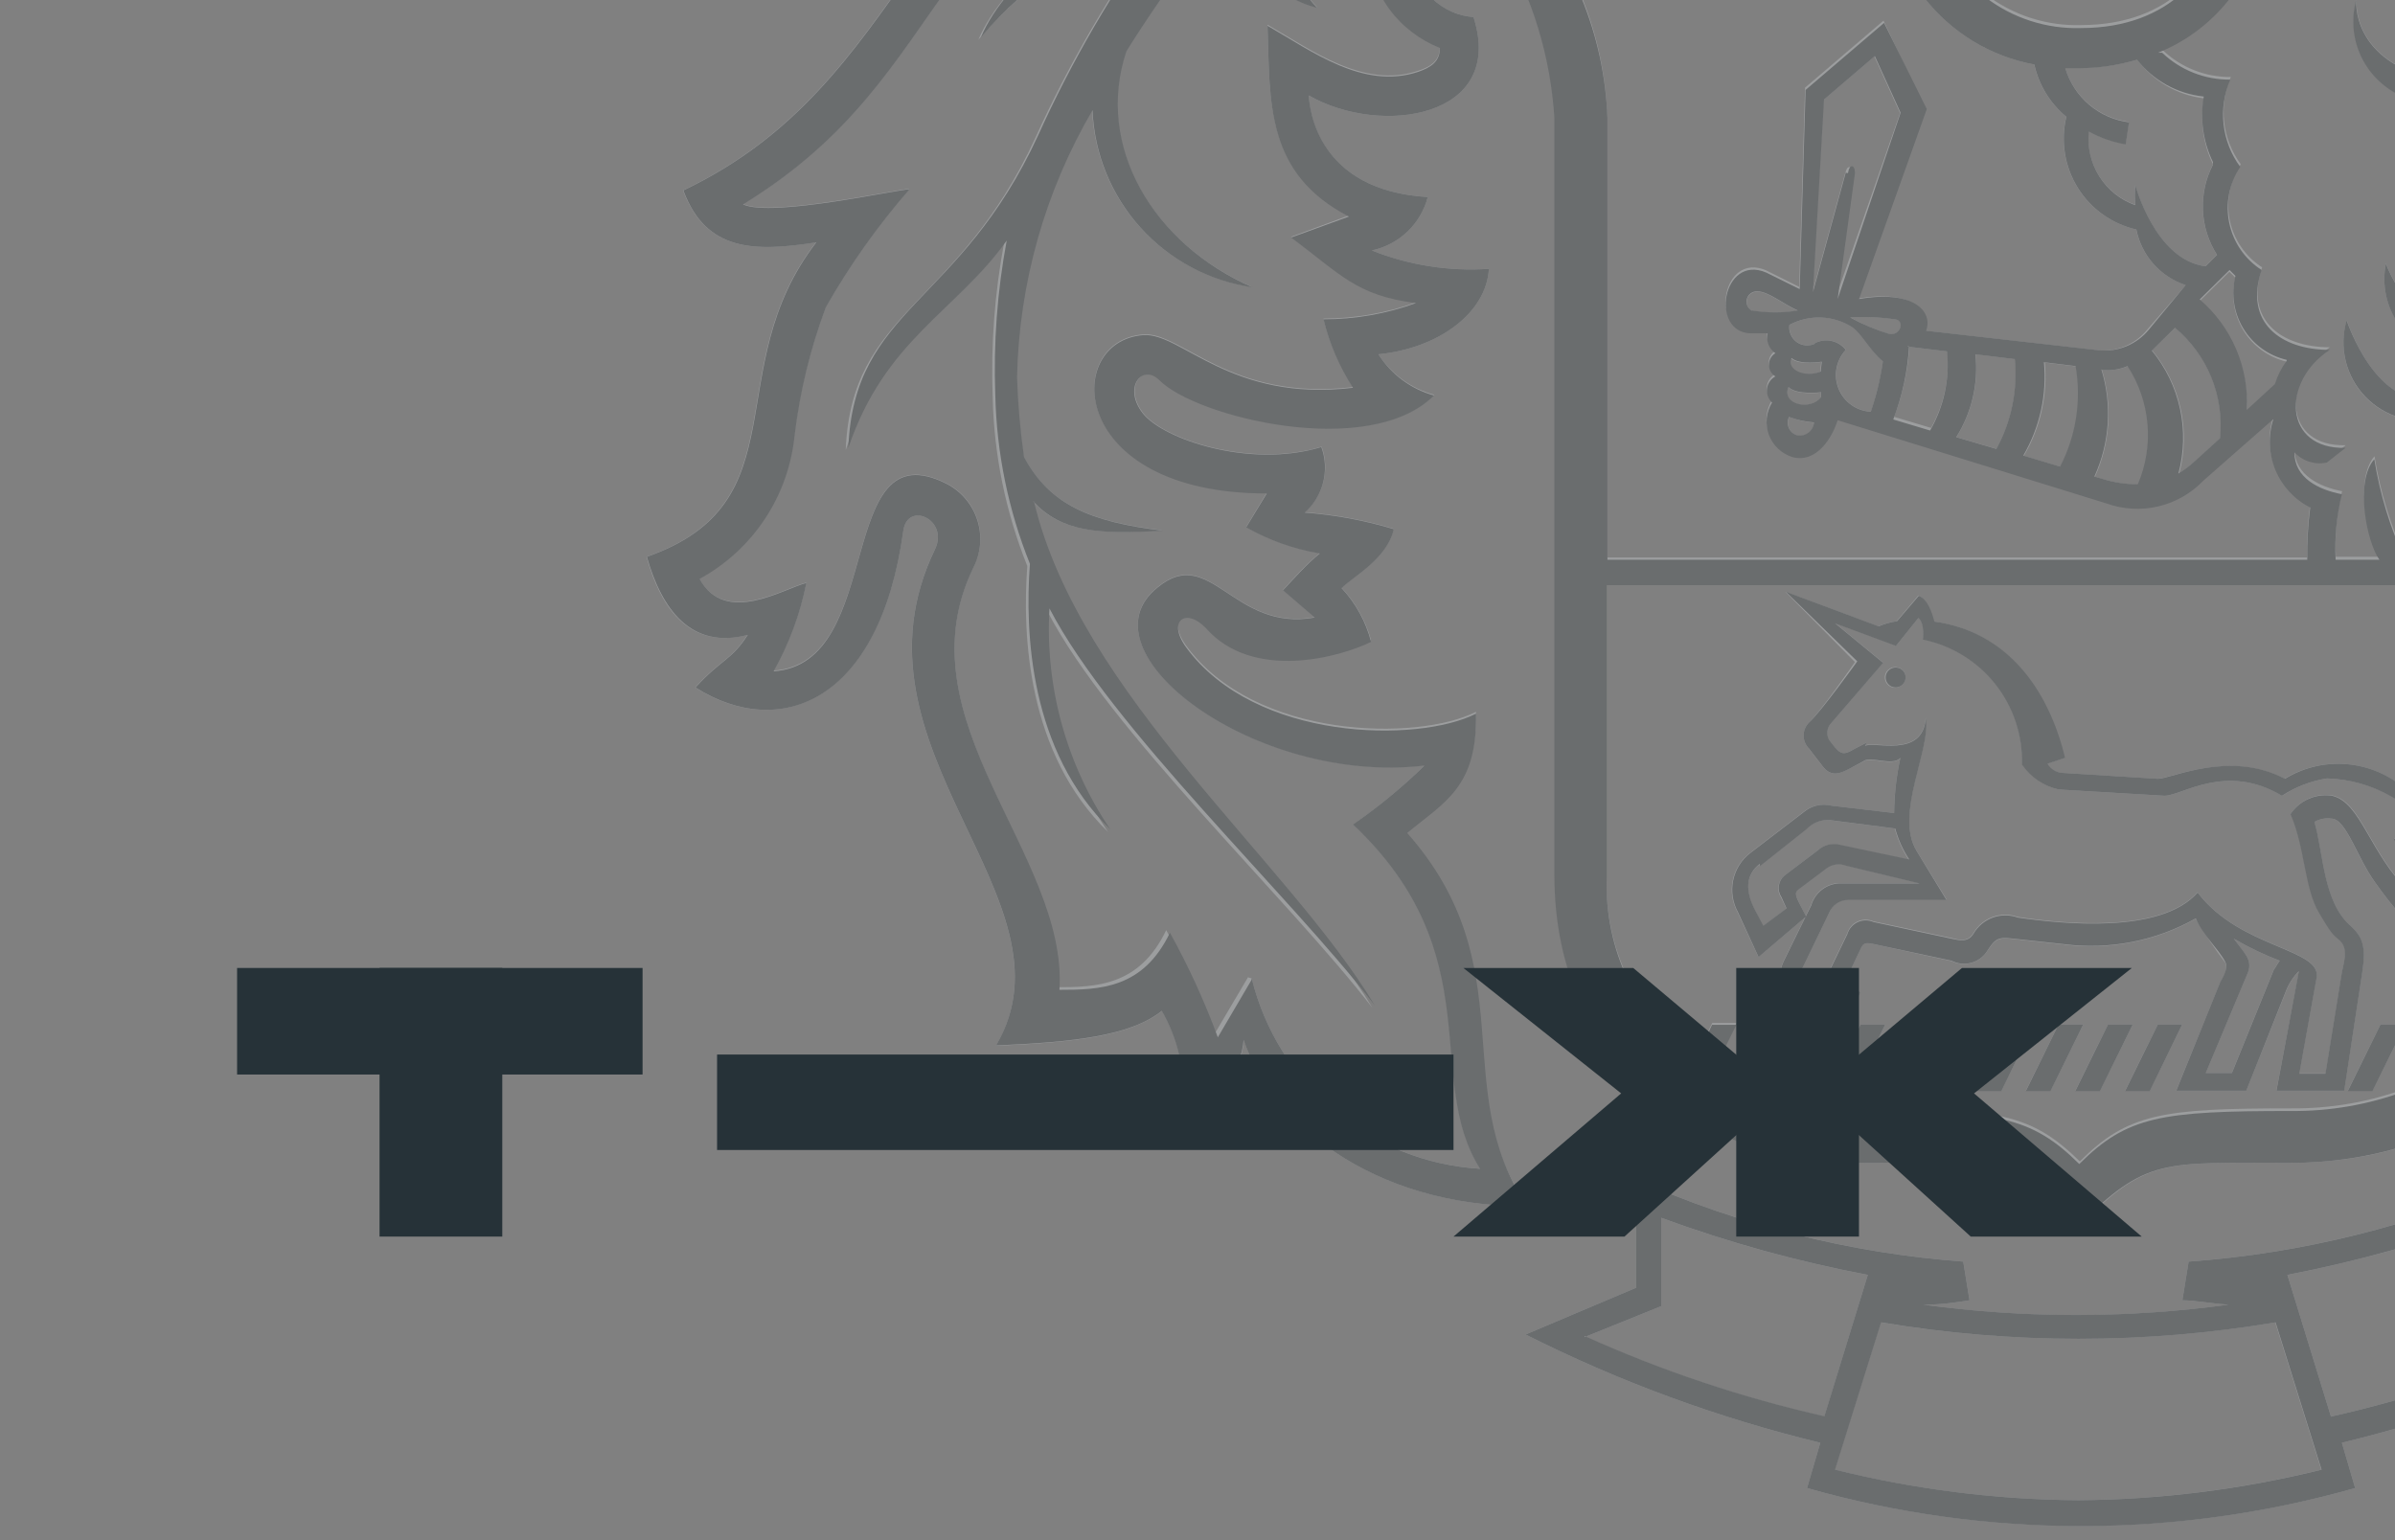 <?xml version="1.0" encoding="UTF-8"?> <svg xmlns="http://www.w3.org/2000/svg" width="342" height="220" viewBox="0 0 342 220" fill="none"><rect x="0" y="0" width="342" height="220" fill="#808080" stroke="none"/> <g clip-path="url(#clip0_677_8692)"> <g opacity="0.25"> <path fill-rule="evenodd" clip-rule="evenodd" d="M200.93 118.715C206.19 114.35 210.976 112.193 210.765 101.674C202.508 105.881 179.207 105.671 169.372 92.206C166.584 88.367 169.372 86.473 172.212 89.471C178.892 97.045 191.252 93.626 195.775 91.417C195.001 88.623 193.557 86.059 191.568 83.948C193.251 82.265 198.037 79.793 199.036 75.533C194.892 74.285 190.624 73.491 186.308 73.166C187.606 72.03 188.532 70.529 188.964 68.859C189.395 67.188 189.313 65.427 188.727 63.804C178.576 66.907 166.058 62.699 163.218 58.965C160.378 55.231 163.218 51.812 165.637 54.231C170.897 59.491 195.565 65.645 204.822 56.388C201.534 55.512 198.687 53.452 196.827 50.602C205.401 49.761 212.238 44.711 212.606 38.4C206.904 38.788 201.188 37.889 195.881 35.77C197.789 35.365 199.548 34.438 200.96 33.091C202.372 31.744 203.381 30.031 203.875 28.143C188.096 27.197 186.939 15.573 186.886 13.627C197.09 19.517 215.078 16.888 210.397 2.423C201.929 1.95 193.356 -11.778 216.709 -24.401C237.748 -35.867 262.047 -48.28 259.943 -68.635C258.523 -81.679 237.064 -90.568 234.329 -97.195C225.387 -92.935 223.809 -87.99 227.596 -79.68C227.596 -79.68 207.61 -77.681 206.032 -90.2C206.029 -93 206.651 -95.765 207.852 -98.295C209.053 -100.824 210.803 -103.054 212.975 -104.821C210.713 -104.821 195.67 -108.871 191.147 -96.564C182.679 -102.297 175.368 -102.139 169.793 -96.038C178.839 -90.778 184.467 -72.211 199.457 -66.741C188.938 -60.956 171.528 -63.375 161.482 -81.153C151.962 -66.794 146.492 -52.593 166.742 -37.445C129.556 -20.509 129.924 11.786 97.525 27.197C100.838 35.98 107.728 35.98 116.512 34.613C102.521 52.759 114.461 71.799 92.317 79.53C94.369 86.947 98.524 92.837 106.729 90.681C104.415 94.31 102.889 94.205 99.26 98.202C111.357 105.829 125.559 100.306 128.977 75.849C129.556 71.483 135.552 74.218 133.501 78.478C119.72 106.986 154.539 128.445 142.232 149.379C153.119 148.906 161.377 148.064 165.953 144.382C168.213 148.342 169.273 152.874 169.004 157.426C171.257 157.219 173.363 156.216 174.943 154.596C176.524 152.977 177.476 150.848 177.629 148.59C181.574 160.056 195.618 172.311 218.182 172.311C206.242 155.322 217.34 138.018 200.456 118.557L200.93 118.715ZM178.208 139.596L173.369 147.801C171.483 142.651 169.197 137.657 166.532 132.864C162.692 140.858 156.538 141.016 150.752 141.016C152.436 122.029 128.451 102.831 138.971 81.056C139.517 80.021 139.853 78.889 139.958 77.723C140.063 76.558 139.936 75.384 139.583 74.268C139.231 73.153 138.661 72.118 137.906 71.225C137.15 70.331 136.225 69.597 135.184 69.064C119.089 60.911 126.558 94.784 110.463 95.783C112.674 91.864 114.253 87.622 115.144 83.212C111.726 84.106 103.521 89.313 99.839 82.634C103.601 80.579 106.804 77.636 109.169 74.061C111.535 70.486 112.99 66.387 113.409 62.121C114.179 55.861 115.698 49.716 117.932 43.817C121.336 37.82 125.336 32.181 129.872 26.986C128.241 26.986 110.148 31.036 106.098 29.143C137.393 9.945 130.345 -14.513 177.998 -36.235C165.48 -45.545 152.699 -52.908 161.85 -70.686C174.894 -54.907 199.773 -60.167 213.132 -67.741C199.878 -70.371 182.784 -82.047 178.734 -95.038C183.994 -95.827 190.2 -90.41 193.934 -87.885C195.723 -92.672 196.459 -98.405 202.245 -99.457C194.513 -82.836 209.819 -74.21 224.441 -74.157C226.702 -74.157 236.17 -75.104 236.17 -75.104C234.644 -78.207 228.543 -86.676 233.014 -90.147C236.59 -86.781 240.851 -84.098 244.743 -81.153C273.145 -59.167 231.226 -38.812 214.079 -29.555C187.149 -15.039 194.355 2.266 205.611 6.684C205.611 8.63 204.349 9.524 202.508 10.103C194.671 12.732 187.255 7.105 180.996 3.528C181.364 14.363 180.627 24.567 192.62 30.773L184.362 33.824C191.462 39.084 193.619 42.081 202.192 43.186C197.959 44.718 193.492 45.501 188.99 45.5C189.829 48.976 191.251 52.284 193.198 55.283C175.683 57.387 168.688 47.341 163.271 47.762C151.699 48.603 152.436 70.379 180.89 70.379L177.945 75.27C181.209 77.114 184.768 78.378 188.464 79.004C186.571 80.53 184.73 82.581 183.205 84.264L187.728 88.156C176.104 90.26 172.843 77.637 165.322 83.843C153.856 92.943 179.155 112.14 203.454 109.3C200.297 112.404 196.884 115.237 193.251 117.768C213.027 136.44 203.297 154.06 211.397 166.946C203.763 166.494 196.474 163.611 190.596 158.718C184.719 153.825 180.562 147.179 178.734 139.754" fill="#F1F6FB"></path> <path fill-rule="evenodd" clip-rule="evenodd" d="M147.485 71.647C151.587 75.908 156.584 76.381 165.999 75.75C155.48 74.488 149.799 71.963 146.17 65.231C145.603 61.449 145.251 57.638 145.118 53.817C145.437 40.393 149.165 27.27 155.953 15.684C156.208 21.902 158.63 27.835 162.798 32.455C166.967 37.076 172.621 40.093 178.78 40.983C164.579 34.777 156.216 20.786 160.792 7.269C163.737 2.535 167.103 -2.356 170.838 -7.3C172.731 -9.72 174.52 -11.982 176.097 -14.138C174.204 -7.248 182.514 -0.095 188.142 1.062C185.092 -1.883 178.622 -11.508 193.402 -27.55C189.046 -25.484 184.92 -22.963 181.094 -20.029C208.339 -49.483 230.746 -50.325 241.055 -65.157C226.117 -54.953 186.669 -49.378 168.944 -54.269C178.727 -47.747 202.343 -48.326 208.076 -49.536C188.826 -30.811 146.854 -11.508 139.7 5.691C146.341 -2.298 155.347 -7.971 165.42 -10.509C158.548 -1.072 152.662 9.044 147.853 19.682C136.702 43.929 121.555 44.244 120.766 64.284C126.025 48.505 136.229 44.823 143.382 34.672C142.026 41.935 141.479 49.326 141.752 56.71C141.931 64.989 143.606 73.168 146.696 80.852C145.96 90.74 146.696 107.624 158.215 118.827C151.945 109.541 148.896 98.454 149.536 87.269C158.425 104.415 183.724 128.084 195.979 143.968C183.724 123.508 153.902 99.629 147.274 72.016" fill="#F1F6FB"></path> <path fill-rule="evenodd" clip-rule="evenodd" d="M476.369 34.831C485.152 36.199 492.148 36.199 495.356 27.415C463.009 12.004 463.272 -20.29 426.139 -37.226C446.546 -52.374 441.076 -66.628 431.399 -80.934C421.353 -63.157 404.048 -60.737 393.424 -66.523C408.414 -71.782 414.042 -90.454 423.088 -95.819C417.723 -101.92 410.36 -102.289 401.944 -96.661C397.368 -108.916 382.378 -104.918 380.117 -104.918C382.288 -103.151 384.038 -100.921 385.239 -98.392C386.44 -95.862 387.062 -93.097 387.059 -90.296C385.481 -77.989 365.547 -79.777 365.547 -79.777C369.545 -88.088 367.809 -93.031 358.815 -97.292C356.08 -90.665 334.62 -81.776 333.253 -68.732C331.096 -48.324 355.238 -35.964 376.435 -24.498C399.788 -11.875 391.215 1.801 382.746 2.326C378.065 16.843 396.053 19.421 406.257 13.53C406.257 15.476 404.942 27.1 389.268 28.046C389.763 29.934 390.772 31.647 392.184 32.994C393.596 34.341 395.354 35.268 397.263 35.673C391.953 37.783 386.239 38.682 380.537 38.303C381.116 44.614 387.954 49.664 396.316 50.505C394.502 53.407 391.67 55.527 388.374 56.449C397.631 65.653 422.51 59.604 427.559 54.292C429.873 51.873 432.819 55.344 429.978 58.973C427.138 62.602 414.62 66.968 404.469 63.865C403.885 65.483 403.798 67.24 404.219 68.908C404.641 70.576 405.552 72.081 406.836 73.227C402.608 73.57 398.43 74.364 394.37 75.594C395.317 79.854 400.156 82.326 401.839 84.009C399.776 86.098 398.258 88.663 397.421 91.478C401.944 93.687 414.357 97.106 420.984 89.532C423.667 86.534 426.612 88.427 423.877 92.267C414.094 105.732 390.741 105.942 382.484 101.734C382.484 112.254 386.796 114.41 392.319 118.828C375.436 138.289 386.586 155.646 374.647 172.582C397.158 172.582 411.464 160.327 415.199 148.861C415.352 151.119 416.304 153.248 417.885 154.868C419.465 156.487 421.571 157.49 423.825 157.698C423.576 153.147 424.635 148.621 426.875 144.653C431.451 148.335 439.761 149.177 450.596 149.65C438.289 128.611 473.16 107.31 459.327 78.75C457.276 74.489 463.272 71.754 463.851 76.12C467.059 100.525 481.471 106.1 493.568 98.474C489.939 94.476 488.308 94.581 486.099 90.952C494.252 93.109 498.407 87.218 500.511 79.802C478.368 72.017 490.307 53.03 476.316 34.884L476.369 34.831ZM478.157 83.431C479.001 87.863 480.564 92.127 482.786 96.054C466.691 95.002 474.16 61.13 458.065 69.282C457.024 69.815 456.099 70.55 455.343 71.443C454.588 72.337 454.018 73.371 453.666 74.487C453.313 75.603 453.186 76.777 453.291 77.942C453.396 79.107 453.732 80.24 454.278 81.274C464.798 103.049 440.813 122.247 442.181 141.34C436.237 141.34 430.084 141.34 426.402 133.187C423.739 137.982 421.453 142.976 419.564 148.125L414.725 139.92C412.89 147.341 408.73 153.982 402.855 158.874C396.979 163.766 389.694 166.652 382.063 167.112C390.163 154.226 380.432 136.659 400.209 117.934C396.573 115.407 393.159 112.574 390.005 109.466C414.305 112.359 439.604 93.109 428.085 84.009C420.564 78.066 417.25 90.426 405.679 88.322L410.202 84.43C408.624 82.852 406.783 80.801 404.942 79.17C408.64 78.548 412.199 77.284 415.462 75.436L412.516 70.545C440.971 70.545 441.655 48.77 430.136 47.928C424.877 47.507 417.671 57.501 400.209 55.449C402.134 52.439 403.555 49.134 404.416 45.666C399.915 45.666 395.448 44.883 391.215 43.352C399.788 42.248 401.734 39.355 409.045 33.99L400.787 30.939C412.779 24.943 412.043 14.529 412.358 3.694C406.099 7.323 398.683 12.899 390.899 10.269C389.058 9.637 387.796 8.796 387.796 6.85C399.051 2.432 406.205 -14.873 379.328 -29.389C361.971 -38.804 319.998 -59.107 348.453 -80.882C352.346 -83.827 356.553 -86.51 360.13 -89.876C364.601 -86.457 358.499 -77.989 356.974 -74.833C356.974 -74.833 366.441 -73.886 368.651 -73.886C383.272 -73.886 398.631 -82.617 390.899 -99.185C396.737 -97.976 397.421 -92.4 399.157 -87.614C402.891 -90.139 409.36 -95.556 414.357 -94.767C410.307 -81.776 393.318 -70.099 379.959 -67.469C393.371 -60.158 418.197 -54.741 431.241 -70.415C440.393 -52.69 427.664 -45.274 415.094 -35.964C462.799 -14.189 455.751 10.216 487.046 29.414C482.996 31.307 464.85 27.52 463.272 27.257C467.834 32.444 471.852 38.083 475.264 44.088C477.529 49.984 479.083 56.129 479.893 62.392C480.334 66.652 481.798 70.742 484.16 74.314C486.523 77.885 489.715 80.833 493.463 82.905C489.781 89.585 481.628 84.377 478.21 83.483" fill="#F1F6FB"></path> <path fill-rule="evenodd" clip-rule="evenodd" d="M251.104 136.701L257.889 130.915L256.837 128.811C256.1 127.339 256.468 127.234 257.257 126.655L260.834 123.973C261.221 123.684 261.675 123.498 262.154 123.434C262.632 123.369 263.119 123.428 263.569 123.604L274.088 126.129H262.99C262.021 126.088 261.066 126.37 260.276 126.932C259.485 127.494 258.904 128.304 258.625 129.232L257.836 130.863L254.891 136.859C254.207 138.128 253.945 139.582 254.144 141.01C254.343 142.438 254.991 143.766 255.995 144.801L258.046 147.22L253.944 155.794H257.468L260.361 149.903C262.785 147.682 264.596 144.874 265.62 141.75C264.411 140.751 263.516 140.067 264.2 138.647L265.515 135.859C265.936 134.913 266.094 134.544 267.356 134.807L278.664 137.28C279.51 137.703 280.48 137.809 281.397 137.577C282.314 137.345 283.118 136.792 283.661 136.017C285.239 133.65 285.449 133.913 288.921 134.281L294.706 134.913C301.216 135.75 307.821 134.458 313.536 131.231C314.831 133.387 316.236 135.476 317.744 137.49C318.112 138.174 317.744 139.173 317.007 140.435L310.748 155.794H320.742L326.422 141.645C326.831 140.537 327.477 139.532 328.316 138.7L325.055 155.794H334.732L337.31 138.857C337.888 135.123 337.31 133.913 335.732 132.335C331.682 128.917 331.787 121.816 330.472 117.398C331.206 116.982 332.055 116.816 332.892 116.925C334.995 116.925 336.573 122.552 339.098 125.971C344.042 132.967 350.827 140.646 358.611 129.811C357.868 128.602 357.023 127.458 356.087 126.392L353.93 123.867C352.668 122.447 346.672 115.61 344.147 113.348C341.825 111.04 338.795 109.578 335.543 109.196C332.291 108.815 329.005 109.536 326.212 111.244C318.322 107.142 310.012 111.244 308.013 111.244L294.443 110.403C293.994 110.386 293.557 110.257 293.171 110.027C292.785 109.797 292.463 109.474 292.234 109.088L294.759 108.246C292.392 98.41 286.449 90.153 276.087 88.785C276.087 88.785 275.456 85.682 273.931 85.051L270.827 88.733C269.922 88.863 269.038 89.11 268.198 89.469L254.943 84.525L264.884 94.571C264.884 94.571 259.94 101.724 258.309 103.197C257.824 103.697 257.553 104.367 257.553 105.064C257.553 105.761 257.824 106.431 258.309 106.931L260.255 109.456C261.255 110.771 262.359 110.718 263.937 109.877L266.094 108.772C267.04 107.983 270.249 109.561 271.353 108.299C270.799 110.875 270.499 113.5 270.459 116.136L261.518 115.084C260.816 114.906 260.082 114.899 259.377 115.064C258.673 115.229 258.018 115.56 257.468 116.03L249.841 121.869C248.599 122.837 247.743 124.215 247.425 125.757C247.107 127.299 247.348 128.904 248.106 130.284L251.104 136.701ZM324.739 138.384L318.69 153.269H314.956L321.005 138.857C321.636 137.017 320.426 136.122 318.953 134.071C321.053 135.304 323.253 136.36 325.528 137.227C325.247 137.589 325.001 137.976 324.792 138.384H324.739ZM266.514 106.09L264.779 106.984C263.569 107.668 262.99 107.983 261.938 106.668L261.202 105.721C260.964 105.348 260.861 104.905 260.909 104.466C260.957 104.026 261.153 103.615 261.465 103.302L268.881 94.624L262.044 88.996L270.775 92.204L273.983 88.207C274.93 88.996 274.614 91.31 274.614 91.31C278.695 92.139 282.353 94.382 284.941 97.644C287.53 100.906 288.883 104.978 288.763 109.14C289.975 110.99 291.863 112.293 294.023 112.769L309.118 113.664C311.59 113.664 317.849 108.877 325.896 113.664C327.832 112.387 330.021 111.544 332.313 111.191C335.58 111.275 338.775 112.175 341.605 113.811C344.434 115.446 346.809 117.764 348.513 120.554C351.353 124.13 355.245 129.653 355.245 129.653C353.562 131.652 351.932 132.283 350.564 131.809C349.621 131.263 348.821 130.501 348.227 129.588C347.633 128.674 347.262 127.633 347.145 126.55C346.039 123.824 344.223 121.445 341.886 119.66C342.998 122.177 343.776 124.83 344.2 127.549C338.309 121.711 337.205 114.558 333.049 113.611C331.911 113.438 330.747 113.594 329.694 114.06C328.642 114.526 327.744 115.282 327.106 116.241C329.21 121.08 329.105 126.76 331.209 130.389C332.839 133.177 333.155 133.44 333.891 134.071C335.627 135.333 334.627 137.542 334.364 139.331L332.103 153.322H328.316L330.788 139.594C331.524 135.439 319.795 135.439 313.799 127.444C308.539 133.44 294.338 131.915 288.132 130.968C286.981 130.552 285.721 130.55 284.569 130.963C283.417 131.376 282.445 132.177 281.82 133.23C281.031 134.65 279.664 134.229 278.822 134.019L267.514 131.599C267.157 131.441 266.771 131.361 266.381 131.364C265.991 131.368 265.606 131.455 265.253 131.619C264.899 131.784 264.584 132.022 264.33 132.318C264.076 132.613 263.888 132.96 263.779 133.335L261.518 138.016C261.23 138.45 261.114 138.976 261.192 139.491C261.27 140.006 261.536 140.473 261.938 140.804L263.043 141.961C262.507 143.486 261.582 144.846 260.361 145.905L257.889 143.118C257.345 142.36 257.028 141.464 256.972 140.533C256.916 139.603 257.124 138.675 257.573 137.858L261.255 130.232C261.491 129.707 261.876 129.262 262.362 128.954C262.848 128.645 263.414 128.486 263.99 128.496H277.981L273.668 121.5C270.459 116.241 275.771 106.931 274.983 102.513C274.562 108.404 267.461 105.721 266.304 106.51L266.514 106.09ZM251.261 123.71L257.889 118.45C258.306 117.996 258.821 117.641 259.395 117.414C259.969 117.186 260.586 117.091 261.202 117.135L270.564 118.345C270.985 119.933 271.66 121.443 272.563 122.815L262.622 120.712C262.068 120.577 261.489 120.584 260.937 120.731C260.386 120.878 259.881 121.161 259.466 121.553L254.733 125.13C254.31 125.504 254.036 126.018 253.958 126.577C253.881 127.137 254.007 127.705 254.312 128.18L255.101 129.811L251.787 132.283L250.525 129.916C249.263 127.391 249.157 125.077 251.261 123.447" fill="#F1F6FB"></path> <path fill-rule="evenodd" clip-rule="evenodd" d="M332.393 -93.146C332.393 -103.245 315.404 -112.291 296.679 -112.291C277.955 -112.291 260.966 -103.245 260.966 -93.146L261.387 -90.674L268.856 -47.755L233.668 -27.084C231.173 -25.454 229.053 -23.312 227.448 -20.8C225.843 -18.289 224.79 -15.464 224.359 -12.515H230.828C231.287 -16.098 233.079 -19.376 235.848 -21.696C238.616 -24.017 242.158 -25.208 245.766 -25.033C253.918 -24.612 258.757 -19.773 263.596 -12.515L264.858 -10.622L266.646 -7.834H214.576C218.942 -0.301 221.498 8.144 222.044 16.834V124.973C222.044 152.849 243.451 166.104 266.646 166.104C284.529 166.104 286.949 165.315 296.837 175.15C306.673 165.262 309.092 166.104 327.028 166.104C350.17 166.104 371.577 152.849 371.577 124.973V16.676C372.103 7.99 374.642 -0.455 378.993 -7.992H326.87L328.658 -10.779L329.921 -12.673C334.707 -19.773 339.546 -24.718 347.751 -25.191C351.365 -25.335 354.901 -24.109 357.651 -21.759C360.4 -19.409 362.162 -16.108 362.583 -12.515H369.053C368.64 -15.451 367.611 -18.267 366.034 -20.778C364.457 -23.289 362.367 -25.438 359.901 -27.084L324.503 -47.702L331.972 -90.621L332.393 -93.146ZM268.224 -88.202L294.523 -79.208V-37.867L275.062 -48.123L268.224 -88.202ZM274.694 -0.47C278.584 4.587 284.202 8.033 290.473 9.207C291.131 12.134 292.74 14.761 295.049 16.676C294.636 18.39 294.568 20.168 294.848 21.908C295.128 23.648 295.751 25.316 296.681 26.813C297.61 28.31 298.828 29.608 300.264 30.631C301.699 31.654 303.323 32.381 305.042 32.771C305.412 34.607 306.264 36.311 307.513 37.707C308.761 39.103 310.359 40.141 312.143 40.713L306.62 47.077C305.771 48.13 304.671 48.951 303.421 49.466C302.17 49.98 300.811 50.172 299.467 50.023L274.799 47.235C275.851 44.5 273.011 41.291 265.226 42.659L274.904 15.572L268.961 2.948L257.758 12.521L256.916 40.976L252.182 38.609C245.923 35.927 244.082 47.235 250.026 47.288H252.393C252.267 47.817 252.305 48.372 252.503 48.88C252.7 49.387 253.047 49.822 253.497 50.128C253.215 50.302 252.981 50.546 252.819 50.836C252.657 51.126 252.572 51.452 252.572 51.785C252.572 52.117 252.657 52.443 252.819 52.733C252.981 53.023 253.215 53.267 253.497 53.441C253.173 53.616 252.896 53.866 252.688 54.169C252.48 54.473 252.347 54.822 252.301 55.187C252.254 55.552 252.296 55.923 252.422 56.269C252.547 56.615 252.754 56.926 253.024 57.176C252.602 57.857 252.342 58.625 252.263 59.423C252.183 60.22 252.287 61.025 252.566 61.775C252.845 62.526 253.292 63.204 253.873 63.755C254.454 64.307 255.153 64.719 255.917 64.96C259.441 65.907 261.65 62.067 262.386 59.7L300.782 71.587C303.157 72.433 305.725 72.575 308.179 71.996C310.633 71.418 312.868 70.144 314.615 68.326L324.608 59.543C323.837 61.928 323.943 64.511 324.907 66.826C325.871 69.14 327.631 71.034 329.868 72.166C329.549 74.642 329.408 77.138 329.447 79.635H229.513V16.518C229.297 10.609 228.032 4.786 225.779 -0.681L274.694 -0.47ZM315.982 23.514C314.948 25.526 314.458 27.774 314.559 30.034C314.661 32.294 315.351 34.488 316.561 36.4L314.93 38.031C307.725 37.136 304.884 26.407 304.884 26.407C304.81 27.352 304.81 28.302 304.884 29.247C302.759 28.492 300.95 27.044 299.748 25.136C298.546 23.227 298.021 20.97 298.257 18.727C299.897 19.626 301.674 20.248 303.517 20.568L303.99 17.413C301.89 17.137 299.914 16.262 298.299 14.89C296.685 13.518 295.501 11.709 294.891 9.681H294.207H296.89C299.7 9.686 302.498 9.296 305.2 8.524C306.327 10.044 307.752 11.319 309.389 12.268C311.027 13.218 312.841 13.823 314.72 14.046C314.139 17.222 314.581 20.5 315.982 23.409V23.514ZM326.502 51.811C325.748 52.807 325.179 53.929 324.819 55.124L320.821 58.806C320.987 55.836 320.466 52.867 319.299 50.13C318.131 47.394 316.348 44.963 314.089 43.027L318.349 38.819L319.191 39.661C318.877 40.929 318.818 42.246 319.017 43.536C319.215 44.827 319.668 46.066 320.347 47.181C321.027 48.295 321.921 49.265 322.977 50.032C324.033 50.8 325.231 51.351 326.502 51.653V51.811ZM307.304 50.023L310.617 46.814C312.904 48.712 314.686 51.146 315.805 53.899C316.925 56.651 317.347 59.638 317.034 62.593L313.458 65.907C312.772 66.57 312.014 67.152 311.196 67.642C311.999 64.62 312.069 61.45 311.401 58.394C310.733 55.339 309.347 52.487 307.356 50.075L307.304 50.023ZM300.256 52.81C301.491 52.966 302.745 52.784 303.885 52.284C305.503 54.769 306.484 57.614 306.741 60.568C306.998 63.522 306.523 66.494 305.358 69.22C303.683 69.207 302.019 68.959 300.414 68.484L299.151 68.116C301.335 63.305 301.69 57.864 300.151 52.81H300.256ZM291.788 51.758L296.469 52.337C297.316 57.236 296.54 62.278 294.26 66.696L289 65.118C291.39 61.075 292.439 56.381 291.998 51.706L291.788 51.758ZM282.11 50.601L287.738 51.285C288.163 55.729 287.247 60.199 285.108 64.118L279.375 62.435C281.588 58.909 282.551 54.741 282.11 50.601ZM259.23 49.076C258.809 49.281 258.34 49.368 257.874 49.327C257.407 49.286 256.961 49.119 256.582 48.843C256.203 48.567 255.907 48.193 255.725 47.762C255.543 47.33 255.482 46.857 255.549 46.393C256.934 45.651 258.491 45.289 260.062 45.344C261.633 45.4 263.161 45.87 264.49 46.709C265.858 47.603 267.015 50.075 268.908 51.6C268.543 54.049 267.962 56.46 267.173 58.806C266.173 58.754 265.209 58.418 264.394 57.837C263.578 57.256 262.946 56.455 262.57 55.527C262.195 54.599 262.092 53.583 262.273 52.599C262.455 51.615 262.914 50.703 263.596 49.97C263.087 49.319 262.366 48.868 261.559 48.695C260.751 48.522 259.908 48.638 259.178 49.023L259.23 49.076ZM255.496 59.543C256.64 59.999 257.845 60.283 259.073 60.384C259.048 60.669 258.964 60.947 258.826 61.197C258.688 61.448 258.499 61.667 258.271 61.841C258.043 62.014 257.781 62.138 257.503 62.204C257.224 62.27 256.935 62.278 256.653 62.225C256.39 62.139 256.149 61.999 255.944 61.813C255.74 61.627 255.578 61.399 255.468 61.145C255.359 60.892 255.305 60.617 255.31 60.341C255.314 60.065 255.378 59.792 255.496 59.543ZM250.236 44.447C249.934 44.296 249.693 44.045 249.553 43.736C249.414 43.428 249.385 43.081 249.472 42.754C249.558 42.427 249.754 42.14 250.028 41.94C250.301 41.741 250.635 41.642 250.973 41.66C252.551 41.66 254.654 43.501 256.758 44.395C254.599 44.748 252.396 44.748 250.236 44.395V44.447ZM255.496 55.387C256.601 56.492 260.019 56.071 260.019 56.071V56.755C258.547 58.754 254.391 57.859 255.338 55.387H255.496ZM259.914 53.126C257.442 54.125 254.97 52.758 255.759 51.18C256.863 52.232 260.072 51.706 260.072 51.706L259.914 53.126ZM263.491 24.724L258.81 41.765L260.388 14.257L267.646 8.05L271.328 16.15L262.018 42.869L264.49 24.881C264.49 23.619 263.701 23.461 263.491 24.881V24.724ZM264.227 45.341C266.458 45.194 268.699 45.3 270.907 45.657C272.011 46.13 271.275 47.919 269.855 47.761C267.9 47.151 266.014 46.34 264.227 45.341ZM272.38 49.497L278.06 50.18C278.418 53.977 277.61 57.793 275.746 61.12L270.486 59.543C271.757 56.17 272.502 52.622 272.695 49.023L272.38 49.497ZM364.266 124.657C364.519 130.48 363.135 136.256 360.271 141.332C357.408 146.408 353.18 150.58 348.066 153.375L351.696 146.012H348.172L343.543 155.479C338.309 157.413 332.765 158.376 327.185 158.319C308.724 158.319 303.832 159.056 296.995 165.893C290.105 159.108 285.266 158.319 266.804 158.319C261.246 158.372 255.724 157.428 250.499 155.532L255.128 146.064H251.551L247.449 154.375C246.502 153.901 245.555 153.428 244.608 152.902L247.975 146.117H244.503L241.979 151.377C237.923 148.327 234.663 144.344 232.475 139.766C230.287 135.188 229.235 130.149 229.408 125.078V83.579H363.951L364.266 124.657ZM368.001 -0.786C365.707 4.67 364.424 10.498 364.214 16.413V79.529H356.85C353.978 75.272 351.894 70.533 350.696 65.539C350.07 67.896 349.943 70.358 350.323 72.767C350.704 75.177 351.583 77.48 352.905 79.529H343.438C341.338 74.963 339.869 70.133 339.072 65.17C336.232 68.379 338.02 77.11 339.809 79.529H333.55C333.378 76.382 333.68 73.226 334.444 70.167C331.183 69.536 327.659 67.8 327.659 64.171C328.23 64.808 328.957 65.284 329.77 65.551C330.582 65.819 331.45 65.869 332.287 65.696L334.97 63.593C326.081 63.855 325.713 54.178 332.708 49.602C325.713 49.602 320.453 45.657 323.03 38.188C321.851 37.432 320.835 36.448 320.041 35.294C319.247 34.139 318.691 32.838 318.407 31.466C318.123 30.095 318.116 28.68 318.386 27.305C318.656 25.93 319.198 24.624 319.98 23.461C318.672 21.69 317.853 19.606 317.603 17.418C317.354 15.231 317.684 13.016 318.56 10.996C314.94 11.033 311.448 9.655 308.829 7.156H308.251C312.431 5.468 316.07 2.667 318.77 -0.944L368.001 -0.786ZM341.229 -31.187C333.918 -29.925 327.659 -20.983 322.504 -12.936L321.926 -11.989H316.666V-11.042C316.088 -4.836 310.197 3.58 297.205 3.58C292.297 3.738 287.485 2.196 283.583 -0.786C281.131 -2.703 279.301 -5.301 278.323 -8.255C278.029 -9.16 277.835 -10.095 277.744 -11.042V-11.989H272.485L271.17 -12.515C265.91 -20.562 259.756 -29.451 252.498 -30.766L272.327 -42.285L296.784 -29.136L321.137 -42.39L341.229 -31.187ZM318.454 -48.439L298.994 -38.182V-79.208L325.292 -88.202L318.454 -48.439ZM296.784 -83.784L267.856 -95.145C270.276 -100.93 281.637 -105.664 296.732 -105.664C311.827 -105.664 323.03 -100.72 325.608 -95.145L296.784 -83.784Z" fill="#F1F6FB"></path> <path fill-rule="evenodd" clip-rule="evenodd" d="M348.632 59.755L347.633 56.758C339.375 58.861 335.115 45.765 335.115 45.765C334.545 47.663 334.491 49.678 334.958 51.603C335.426 53.529 336.398 55.295 337.775 56.72C339.152 58.145 340.883 59.177 342.792 59.711C344.7 60.245 346.716 60.26 348.632 59.755Z" fill="#F1F6FB"></path> <path fill-rule="evenodd" clip-rule="evenodd" d="M354.636 47.55C344.748 49.128 340.698 37.609 340.698 37.609C340.397 39.114 340.408 40.663 340.73 42.163C341.052 43.663 341.679 45.08 342.572 46.328C343.464 47.575 344.603 48.627 345.919 49.416C347.234 50.205 348.697 50.716 350.218 50.916C349.849 52.554 349.963 54.265 350.546 55.839C351.13 57.414 352.158 58.785 353.505 59.788C354.852 60.79 356.461 61.38 358.137 61.485C359.813 61.591 361.484 61.209 362.947 60.384L362 57.544C360.685 58.047 359.241 58.104 357.891 57.706C356.54 57.307 355.358 56.476 354.527 55.34C353.696 54.203 353.261 52.825 353.29 51.417C353.32 50.01 353.811 48.651 354.689 47.55" fill="#F1F6FB"></path> <path fill-rule="evenodd" clip-rule="evenodd" d="M348.464 14.68V11.524C335.42 8.842 336.525 -0.152 336.525 -0.152C336.019 1.637 335.948 3.521 336.318 5.343C336.688 7.166 337.487 8.873 338.65 10.324C339.813 11.775 341.305 12.927 343.003 13.685C344.701 14.442 346.555 14.784 348.411 14.68" fill="#F1F6FB"></path> <path fill-rule="evenodd" clip-rule="evenodd" d="M265.688 146.327L261.007 155.795H264.531L269.212 146.327H265.688Z" fill="#F1F6FB"></path> <path fill-rule="evenodd" clip-rule="evenodd" d="M272.715 146.327L268.034 155.795H271.61L276.239 146.327H272.715Z" fill="#F1F6FB"></path> <path fill-rule="evenodd" clip-rule="evenodd" d="M301.029 146.327L296.348 155.795H299.872L304.553 146.327H301.029Z" fill="#F1F6FB"></path> <path fill-rule="evenodd" clip-rule="evenodd" d="M308.14 146.327L303.459 155.795H306.983L311.612 146.327H308.14Z" fill="#F1F6FB"></path> <path fill-rule="evenodd" clip-rule="evenodd" d="M293.963 146.327L289.282 155.795H292.806L297.487 146.327H293.963Z" fill="#F1F6FB"></path> <path fill-rule="evenodd" clip-rule="evenodd" d="M335.26 155.795H338.784L343.465 146.327H339.941L335.26 155.795Z" fill="#F1F6FB"></path> <path fill-rule="evenodd" clip-rule="evenodd" d="M279.821 146.327L275.14 155.795H278.664L283.345 146.327H279.821Z" fill="#F1F6FB"></path> <path fill-rule="evenodd" clip-rule="evenodd" d="M286.892 146.327L282.211 155.795H285.788L290.416 146.327H286.892Z" fill="#F1F6FB"></path> <path fill-rule="evenodd" clip-rule="evenodd" d="M270.879 95.314C270.583 95.26 270.277 95.298 270.003 95.424C269.729 95.55 269.5 95.756 269.347 96.016C269.195 96.276 269.125 96.577 269.149 96.877C269.173 97.178 269.288 97.464 269.479 97.697C269.67 97.93 269.929 98.098 270.219 98.18C270.509 98.261 270.817 98.251 271.102 98.152C271.386 98.053 271.634 97.868 271.81 97.624C271.987 97.38 272.084 97.087 272.089 96.786C272.118 96.431 272.009 96.079 271.783 95.804C271.557 95.529 271.233 95.353 270.879 95.314Z" fill="#F1F6FB"></path> <path fill-rule="evenodd" clip-rule="evenodd" d="M359.554 183.942V168.479C344.668 175.054 328.763 179.021 312.533 180.208L311.639 185.731C313.322 185.731 315.426 186.151 318.213 186.362C303.764 188.347 289.112 188.347 274.663 186.362C277.451 186.362 279.554 185.994 281.238 185.731L280.343 180.208C264.219 178.994 248.422 175.027 233.637 168.479V183.942L217.858 190.622C231.249 197.364 245.366 202.552 259.936 206.085L258.042 212.555C283.632 219.763 310.716 219.763 336.306 212.555L334.413 206.085C348.982 202.551 363.1 197.363 376.49 190.622L359.554 183.942ZM226.274 190.99L237.214 186.572V173.949C246.806 177.481 256.676 180.208 266.721 182.101L260.514 202.351C248.748 199.679 237.277 195.838 226.274 190.885V190.99ZM296.754 214.291C285.033 214.217 273.362 212.752 261.987 209.925L268.562 188.886C287.209 192.005 306.245 192.005 324.893 188.886L331.468 209.925C320.091 212.746 308.421 214.211 296.701 214.291H296.754ZM332.888 202.456L326.629 182.101C336.677 180.174 346.546 177.411 356.135 173.844V186.467L367.076 190.885C356.078 195.853 344.606 199.694 332.835 202.351" fill="#F1F6FB"></path> <path fill-rule="evenodd" clip-rule="evenodd" d="M200.936 118.981C206.196 114.616 210.982 112.459 210.771 101.94C202.514 106.148 179.213 105.937 169.378 92.472C166.59 88.633 169.378 86.739 172.218 89.737C178.898 97.311 191.311 93.892 195.781 91.683C195.043 88.812 193.596 86.172 191.574 84.004C193.257 82.321 198.043 79.849 199.042 75.589C194.898 74.339 190.63 73.546 186.314 73.222C187.603 72.08 188.519 70.576 188.941 68.906C189.363 67.236 189.272 65.477 188.681 63.86C178.53 66.963 166.064 62.755 163.171 59.021C160.278 55.286 163.171 51.868 165.591 54.34C170.85 59.599 195.518 65.701 204.775 56.496C201.488 55.587 198.657 53.487 196.833 50.605C205.407 49.764 212.244 44.715 212.612 38.403C206.911 38.789 201.195 37.89 195.887 35.773C197.795 35.368 199.554 34.441 200.966 33.094C202.378 31.747 203.387 30.034 203.881 28.146C188.102 27.2 186.998 15.576 186.892 13.63C197.096 19.521 215.084 16.891 210.403 2.427C201.935 1.953 193.362 -11.774 216.715 -24.345C237.754 -35.811 262.053 -48.224 259.897 -68.579C258.529 -81.623 237.017 -90.512 234.335 -97.139C225.393 -92.879 223.815 -87.935 227.602 -79.624C227.602 -79.624 207.616 -77.626 206.038 -90.144C206.035 -92.944 206.657 -95.709 207.858 -98.239C209.059 -100.768 210.809 -102.998 212.98 -104.766C210.719 -104.766 195.676 -108.816 191.153 -96.561C182.737 -102.294 175.374 -102.083 169.851 -96.035C178.898 -90.775 184.526 -72.208 199.516 -66.738C188.996 -60.953 171.639 -63.372 161.541 -81.15C152.021 -66.791 146.551 -52.59 166.8 -37.442C129.615 -20.506 129.983 11.789 97.583 27.2C100.844 35.983 107.787 35.983 116.571 34.616C102.58 52.762 114.519 71.802 92.376 79.534C94.48 86.95 98.635 92.841 106.787 90.684C104.473 94.313 102.948 94.208 99.319 98.206C111.416 105.832 125.617 100.309 128.983 75.852C129.562 71.486 135.558 74.221 133.507 78.482C119.726 106.989 154.545 128.449 142.238 149.33C153.125 148.856 161.383 148.015 165.906 144.385C168.165 148.327 169.225 152.842 168.957 157.377C171.21 157.17 173.316 156.166 174.897 154.547C176.478 152.928 177.43 150.798 177.583 148.541C181.528 160.007 195.571 172.314 218.082 172.314C206.669 155.483 217.872 138.179 200.936 118.981ZM178.687 140.02L173.901 148.172C172.006 143.026 169.72 138.033 167.063 133.235C163.224 141.23 157.07 141.387 151.284 141.387C152.494 122.084 128.457 102.887 138.977 81.112C139.516 80.076 139.846 78.944 139.947 77.78C140.049 76.617 139.92 75.444 139.568 74.331C139.217 73.217 138.649 72.183 137.898 71.289C137.146 70.395 136.226 69.658 135.19 69.119C119.095 60.967 126.564 94.839 110.469 95.891C112.684 91.956 114.264 87.696 115.15 83.268C111.732 84.162 103.579 89.369 99.897 82.689C103.66 80.635 106.863 77.692 109.228 74.117C111.593 70.542 113.049 66.443 113.467 62.177C114.225 55.919 115.725 49.775 117.938 43.873C121.346 37.878 125.346 32.239 129.877 27.042C128.247 27.042 110.206 31.092 106.104 29.198C137.399 10.001 130.351 -14.404 178.004 -36.179C165.486 -45.489 152.705 -52.905 161.909 -70.63C174.953 -54.851 199.779 -60.111 213.191 -67.632C199.936 -70.262 182.895 -81.991 178.845 -94.93C183.842 -95.719 190.311 -90.302 194.046 -87.777C195.834 -92.563 196.57 -98.296 202.356 -99.348C194.624 -82.78 209.93 -74.102 224.499 -74.049C226.761 -74.049 236.228 -74.996 236.228 -74.996C234.703 -78.099 228.602 -86.567 233.02 -89.986C236.596 -86.62 240.857 -83.937 244.749 -80.992C273.151 -59.006 231.232 -38.651 214.085 -29.394C187.208 -14.878 194.414 2.427 205.617 6.845C205.617 8.791 204.355 9.632 202.514 10.264C194.677 12.893 187.261 7.266 181.002 3.689C181.37 14.524 180.633 24.728 192.626 30.934L184.368 33.932C191.468 39.192 193.625 42.19 202.198 43.294C197.967 44.832 193.498 45.615 188.996 45.609C189.835 49.084 191.257 52.393 193.204 55.392C175.689 57.495 168.694 47.502 163.277 47.87C151.705 48.712 152.442 70.487 180.896 70.487L177.951 75.326C181.213 77.175 184.773 78.439 188.47 79.06C186.577 80.585 184.789 82.637 183.211 84.32L187.734 88.212C176.11 90.316 172.849 77.693 165.328 83.899C153.862 92.998 179.161 112.196 203.408 109.356C200.25 112.444 196.837 115.259 193.204 117.771C212.98 136.443 203.198 154.063 211.35 166.949C203.725 166.487 196.448 163.598 190.581 158.706C184.715 153.814 180.566 147.174 178.74 139.757" fill="#263238"></path> <path fill-rule="evenodd" clip-rule="evenodd" d="M147.544 71.646C151.646 75.959 156.643 76.379 166.058 75.801C155.538 74.538 149.858 72.014 146.229 65.281C145.685 61.498 145.351 57.688 145.229 53.868C145.521 40.447 149.232 27.322 156.012 15.735C156.267 21.953 158.689 27.886 162.857 32.506C167.026 37.127 172.68 40.144 178.839 41.034C164.638 34.828 156.327 20.837 160.851 7.32C163.796 2.586 167.162 -2.253 170.844 -7.25C172.738 -9.616 174.526 -11.931 176.104 -14.087C174.21 -7.197 182.521 -0.096 188.096 1.113C185.098 -1.832 178.576 -11.457 193.356 -27.499C189.006 -25.421 184.882 -22.901 181.048 -19.978C208.293 -49.432 230.699 -50.221 241.008 -65.053C226.544 -55.06 187.097 -49.327 169.319 -54.587C179.102 -48.065 202.718 -48.643 208.451 -49.853C189.2 -31.181 147.228 -11.825 140.075 5.321C146.718 -2.654 155.726 -8.309 165.795 -10.826C158.923 -1.389 153.036 8.727 148.228 19.364C137.077 43.612 121.929 43.927 121.14 63.967C126.4 48.45 136.551 44.506 143.757 34.355C142.404 41.618 141.857 49.009 142.126 56.393C142.309 64.672 143.984 72.85 147.07 80.534C146.334 90.423 147.07 107.306 158.536 118.457C152.264 109.173 149.214 98.085 149.858 86.899C158.747 104.045 184.046 127.714 196.301 143.598C184.046 123.138 154.224 99.259 147.649 71.646" fill="#263238"></path> <path fill-rule="evenodd" clip-rule="evenodd" d="M476.316 34.828C485.1 36.195 492.095 36.195 495.304 27.412C462.957 12.001 463.272 -20.294 426.086 -37.23C446.494 -52.378 441.024 -66.579 431.346 -80.938C421.3 -63.16 403.996 -60.741 393.371 -66.526C408.309 -71.786 413.989 -90.458 423.036 -95.823C417.723 -101.924 410.307 -101.924 401.944 -96.664C397.368 -108.919 382.378 -104.869 380.117 -104.869C382.291 -103.104 384.043 -100.875 385.244 -98.345C386.446 -95.815 387.066 -93.048 387.059 -90.248C385.481 -77.94 365.547 -79.728 365.547 -79.728C369.597 -88.038 367.809 -92.983 358.815 -97.243C356.08 -90.616 334.62 -81.727 333.253 -68.683C331.096 -48.275 355.238 -35.915 376.435 -24.449C399.788 -11.826 391.215 1.85 382.746 2.323C378.065 16.84 396.001 19.417 406.257 13.526C406.257 15.472 404.89 27.096 389.268 28.043C389.771 29.921 390.784 31.622 392.196 32.959C393.607 34.297 395.361 35.216 397.263 35.617C391.954 37.732 386.239 38.631 380.537 38.246C381.116 44.558 387.954 49.607 396.316 50.449C394.508 53.334 391.699 55.45 388.427 56.392C397.684 65.597 422.562 59.548 427.612 54.236C429.926 51.816 432.871 55.235 429.978 58.917C427.086 62.599 414.62 66.912 404.469 63.809C403.915 65.47 403.88 67.261 404.369 68.942C404.857 70.624 405.846 72.117 407.204 73.223C402.976 73.563 398.797 74.356 394.739 75.59C395.685 79.851 400.524 82.323 402.207 84.006C400.142 86.094 398.624 88.659 397.789 91.475C402.312 93.684 414.725 97.102 421.353 89.528C424.035 86.53 426.98 88.424 424.245 92.263C414.462 105.728 391.109 105.939 382.852 101.731C382.852 112.25 387.165 114.407 392.687 118.772C375.804 138.233 386.954 155.59 375.015 172.526C397.526 172.526 411.833 160.271 415.514 148.752C415.667 151.01 416.62 153.14 418.2 154.759C419.781 156.378 421.887 157.381 424.14 157.589C423.896 153.056 424.954 148.548 427.191 144.597C431.767 148.279 440.077 149.121 450.912 149.541C438.604 128.503 473.476 107.201 459.643 78.694C457.592 74.433 463.588 71.698 464.166 76.064C467.427 100.521 481.734 106.044 493.884 98.417C490.254 94.42 488.624 94.525 486.415 90.896C494.567 93.052 498.722 87.162 500.826 79.745C478.736 71.961 490.623 52.974 476.632 34.828H476.316ZM478.473 83.375C479.339 87.808 480.92 92.071 483.154 95.998C467.059 94.946 474.528 61.074 458.433 69.226C456.349 70.295 454.772 72.143 454.043 74.369C453.314 76.595 453.493 79.018 454.541 81.113C465.06 102.888 441.076 122.086 442.444 141.178C436.5 141.178 430.347 141.178 426.665 133.026C424.016 137.827 421.73 142.82 419.827 147.963L415.041 139.811C413.208 147.225 409.057 153.86 403.191 158.75C397.326 163.641 390.053 166.533 382.431 167.004C390.531 154.117 380.8 136.55 400.577 117.825C396.942 115.316 393.528 112.501 390.373 109.41C414.673 112.25 439.972 93.052 428.453 83.953C420.932 78.01 417.618 90.37 406.047 88.266L410.57 84.374C408.992 82.796 407.151 80.745 405.311 79.114C409.008 78.495 412.569 77.231 415.83 75.38L412.884 70.541C441.287 70.541 442.023 48.766 430.504 47.924C425.245 47.504 418.092 57.497 400.577 55.446C402.502 52.435 403.923 49.131 404.785 45.663C400.283 45.667 395.815 44.884 391.583 43.348C400.156 42.244 402.102 39.404 409.413 33.986L401.155 30.936C413.147 24.939 412.358 14.525 412.727 3.69C406.468 7.32 399.051 12.895 391.267 10.265C389.374 9.634 388.164 8.792 388.164 6.846C399.42 2.428 406.573 -14.876 379.696 -29.393C362.549 -38.65 320.63 -59.005 349.032 -80.99C352.924 -83.989 357.132 -86.671 360.708 -89.984C365.179 -86.566 359.078 -78.098 357.553 -74.994C357.553 -74.994 367.02 -74.048 369.229 -74.048C383.851 -74.048 399.209 -82.779 391.425 -99.347C397.263 -98.137 397.947 -92.562 399.683 -87.775C403.417 -90.3 409.886 -95.718 414.883 -94.929C410.833 -81.937 393.844 -70.261 380.485 -67.631C393.897 -60.32 418.723 -54.902 431.767 -70.629C440.919 -52.904 428.138 -45.488 415.619 -36.178C463.325 -14.456 456.277 9.949 487.519 29.2C483.469 31.093 465.376 27.306 463.746 27.043C468.311 32.226 472.33 37.867 475.738 43.874C478 49.771 479.554 55.915 480.366 62.178C480.811 66.437 482.277 70.525 484.639 74.096C487.002 77.667 490.191 80.615 493.936 82.691C490.254 89.371 482.102 84.163 478.683 83.269" fill="#263238"></path> <path fill-rule="evenodd" clip-rule="evenodd" d="M251.122 136.701L257.907 130.915L256.855 128.864C256.118 127.391 256.487 127.286 257.276 126.708L260.852 124.025C261.239 123.736 261.693 123.551 262.172 123.487C262.651 123.422 263.138 123.481 263.587 123.657L274.107 126.182H263.009C262.033 126.144 261.072 126.434 260.281 127.006C259.49 127.578 258.913 128.399 258.643 129.337L257.854 130.915L254.909 136.911C254.225 138.181 253.964 139.635 254.162 141.063C254.361 142.491 255.009 143.819 256.013 144.853L258.065 147.326L253.962 155.794H257.486L260.379 149.903C262.794 147.674 264.604 144.869 265.638 141.75C264.429 140.751 263.535 140.015 264.218 138.647L265.533 135.859C265.954 134.913 266.112 134.544 267.374 134.807L278.682 137.227C279.526 137.662 280.499 137.774 281.42 137.541C282.34 137.309 283.143 136.748 283.679 135.965C285.204 133.598 285.415 133.861 288.939 134.229L294.725 134.86C301.234 135.697 307.84 134.406 313.554 131.178C314.606 133.65 316.763 135.491 317.762 137.385C318.13 138.068 317.762 139.068 317.026 140.33L310.767 155.794H320.76L326.388 141.645C326.807 140.542 327.452 139.539 328.281 138.7L325.073 155.794H334.751L337.328 138.857C337.906 135.123 337.328 133.861 335.75 132.335C331.7 128.917 331.805 121.816 330.49 117.398C331.223 116.978 332.073 116.812 332.91 116.925C335.014 116.925 336.592 122.5 339.116 125.971C344.06 132.967 350.845 140.646 358.63 129.811C357.889 128.6 357.045 127.456 356.105 126.392L353.949 123.867C352.686 122.447 346.69 115.61 344.166 113.348C341.852 111.044 338.831 109.584 335.588 109.203C332.345 108.821 329.068 109.54 326.283 111.244C318.393 107.089 310.083 111.244 308.137 111.244L294.567 110.403C294.118 110.386 293.68 110.257 293.294 110.027C292.908 109.797 292.586 109.474 292.358 109.088L294.882 108.246C292.515 98.41 286.572 90.205 276.21 88.785C276.21 88.785 275.579 85.682 274.001 85.103L270.898 88.733C269.993 88.859 269.108 89.107 268.268 89.469L255.014 84.525L265.218 94.466C265.218 94.466 259.958 101.777 258.328 103.197C258.081 103.441 257.885 103.732 257.752 104.053C257.618 104.373 257.55 104.717 257.55 105.064C257.55 105.411 257.618 105.755 257.752 106.075C257.885 106.396 258.081 106.687 258.328 106.931L260.274 109.456C261.273 110.771 262.377 110.718 263.955 109.877L266.112 108.719C267.059 107.93 270.267 109.508 271.372 108.246C270.806 110.839 270.506 113.482 270.477 116.136L261.536 115.084C260.842 114.91 260.118 114.906 259.422 115.071C258.727 115.235 258.081 115.565 257.539 116.03L249.912 121.869C248.67 122.837 247.814 124.215 247.496 125.757C247.177 127.299 247.419 128.904 248.176 130.284L251.122 136.701ZM324.757 138.384L318.709 153.269H314.974L321.023 138.857C321.654 137.017 320.444 136.122 318.972 134.071C321.07 135.308 323.269 136.363 325.546 137.227C325.276 137.596 325.03 137.983 324.81 138.384H324.757ZM266.533 106.09L264.797 106.984C263.587 107.668 263.009 107.983 261.957 106.668L261.22 105.721C260.992 105.345 260.894 104.905 260.941 104.467C260.989 104.03 261.179 103.62 261.483 103.302L268.899 94.676L262.062 89.048L270.74 92.257L273.949 88.259C274.896 89.048 274.58 91.362 274.58 91.362C278.661 92.191 282.318 94.434 284.907 97.697C287.496 100.959 288.849 105.03 288.728 109.193C289.954 111.019 291.839 112.301 293.988 112.769L309.083 113.664C311.608 113.664 317.814 108.877 325.862 113.664C327.802 112.396 329.989 111.553 332.279 111.191C335.538 111.279 338.724 112.181 341.544 113.817C344.365 115.452 346.731 117.768 348.426 120.554C351.266 124.13 355.158 129.653 355.158 129.653C353.475 131.652 351.845 132.283 350.477 131.809C349.54 131.256 348.743 130.493 348.15 129.581C347.557 128.668 347.183 127.631 347.058 126.55C345.946 123.842 344.13 121.482 341.799 119.712C342.929 122.227 343.725 124.88 344.166 127.602C338.275 121.763 337.17 114.663 333.015 113.664C331.877 113.491 330.713 113.647 329.66 114.112C328.607 114.578 327.709 115.335 327.072 116.293C329.175 121.132 329.018 126.813 331.174 130.442C332.805 133.23 333.12 133.493 333.857 134.124C335.592 135.386 334.593 137.595 334.33 139.383L332.068 153.374H328.334L330.806 139.646C331.542 135.491 319.866 135.491 313.817 127.496C308.557 133.493 294.356 131.967 288.15 131.073C286.999 130.657 285.739 130.655 284.587 131.068C283.435 131.481 282.463 132.282 281.838 133.335C281.049 134.702 279.682 134.281 278.84 134.124L267.532 131.704C267.175 131.546 266.789 131.466 266.399 131.47C266.009 131.473 265.624 131.56 265.271 131.724C264.917 131.889 264.603 132.127 264.349 132.423C264.094 132.719 263.907 133.065 263.798 133.44L261.536 138.121C261.26 138.559 261.15 139.081 261.228 139.593C261.305 140.105 261.564 140.572 261.957 140.909L263.009 142.066C262.468 143.589 261.544 144.948 260.326 146.011L257.854 143.223C257.305 142.468 256.984 141.571 256.928 140.639C256.872 139.707 257.084 138.779 257.539 137.963L261.22 130.337C261.449 129.802 261.83 129.347 262.317 129.029C262.804 128.71 263.374 128.543 263.955 128.548H277.946L273.686 121.553C270.477 116.293 275.79 106.984 275.001 102.566C274.58 108.456 267.427 105.774 266.322 106.563L266.533 106.09ZM251.332 123.71L257.959 118.45C258.379 117.999 258.895 117.646 259.468 117.419C260.041 117.192 260.658 117.095 261.273 117.135L270.635 118.345C271.061 119.915 271.736 121.407 272.634 122.763L262.693 120.659C262.139 120.525 261.559 120.531 261.008 120.678C260.457 120.825 259.951 121.108 259.537 121.5L254.803 125.077C254.371 125.445 254.09 125.96 254.012 126.522C253.935 127.085 254.066 127.656 254.383 128.128L255.119 129.758L251.805 132.23L250.543 129.863C249.281 127.339 249.176 125.024 251.28 123.394" fill="#263238"></path> <path fill-rule="evenodd" clip-rule="evenodd" d="M332.365 -93.033C332.365 -103.132 315.376 -112.178 296.651 -112.178C277.927 -112.178 260.938 -103.132 260.938 -93.033L261.306 -90.561L268.775 -47.642L233.64 -27.024C231.151 -25.399 229.034 -23.265 227.43 -20.763C225.825 -18.261 224.769 -15.447 224.331 -12.507H230.8C231.259 -16.09 233.051 -19.369 235.82 -21.689C238.588 -24.009 242.13 -25.2 245.738 -25.025C253.89 -24.605 258.729 -19.766 263.568 -12.507L264.778 -10.614L266.566 -7.826H214.495C218.861 -0.293 221.418 8.152 221.964 16.842V124.981C221.964 152.805 243.371 166.112 266.513 166.112C284.396 166.112 286.816 165.323 296.704 175.158C306.54 165.27 308.959 166.112 326.895 166.112C350.037 166.112 371.444 152.857 371.444 124.981V16.737C371.988 8.046 374.545 -0.399 378.913 -7.931H326.842L328.63 -10.719L329.893 -12.612C334.679 -19.713 339.518 -24.71 347.723 -25.131C351.329 -25.276 354.858 -24.057 357.606 -21.718C360.355 -19.379 362.122 -16.09 362.555 -12.507H368.972C368.559 -15.43 367.535 -18.233 365.967 -20.734C364.399 -23.235 362.323 -25.378 359.873 -27.024L324.475 -47.642L331.944 -90.561L332.365 -93.033ZM268.196 -88.089L294.495 -79.095V-37.754L275.034 -48.01L268.196 -88.089ZM274.718 -0.41C278.614 4.631 284.232 8.059 290.498 9.215C291.152 12.144 292.761 14.771 295.073 16.684C294.661 18.398 294.592 20.176 294.872 21.916C295.152 23.656 295.775 25.323 296.705 26.821C297.635 28.318 298.853 29.616 300.288 30.639C301.724 31.661 303.348 32.389 305.067 32.779C305.432 34.609 306.277 36.309 307.515 37.704C308.754 39.1 310.341 40.141 312.115 40.721L306.855 47.085C306 48.13 304.899 48.946 303.65 49.46C302.402 49.974 301.045 50.17 299.702 50.03L275.034 47.243C276.086 44.508 273.246 41.352 265.461 42.719L275.139 15.579L269.038 3.272L257.835 12.844L256.993 41.299L252.207 38.932C245.948 36.25 244.107 47.558 250.051 47.611H252.417C252.292 48.141 252.33 48.696 252.527 49.203C252.724 49.71 253.071 50.146 253.522 50.451C253.239 50.625 253.006 50.869 252.844 51.159C252.682 51.449 252.597 51.776 252.597 52.108C252.597 52.44 252.682 52.767 252.844 53.057C253.006 53.347 253.239 53.59 253.522 53.765C253.198 53.94 252.921 54.189 252.712 54.493C252.504 54.796 252.372 55.145 252.325 55.51C252.279 55.875 252.32 56.246 252.446 56.592C252.572 56.938 252.779 57.249 253.049 57.499C252.627 58.18 252.367 58.949 252.287 59.746C252.208 60.543 252.312 61.348 252.591 62.099C252.87 62.85 253.317 63.527 253.898 64.079C254.478 64.631 255.177 65.043 255.941 65.284C259.465 66.23 261.674 62.391 262.411 60.024L300.806 71.911C303.181 72.763 305.751 72.908 308.206 72.329C310.661 71.751 312.896 70.472 314.639 68.65L324.633 59.866C323.861 62.252 323.967 64.834 324.932 67.149C325.896 69.463 327.655 71.357 329.893 72.489C329.577 74.966 329.436 77.462 329.472 79.958H229.538V16.842C229.32 10.933 228.056 5.11 225.803 -0.357L274.718 -0.41ZM316.007 23.522C314.968 25.532 314.474 27.781 314.576 30.042C314.677 32.303 315.37 34.498 316.586 36.408L314.955 38.038C307.749 37.144 304.909 26.414 304.909 26.414C304.829 27.377 304.829 28.345 304.909 29.307C302.784 28.552 300.975 27.104 299.773 25.196C298.571 23.288 298.045 21.031 298.282 18.788C299.919 19.693 301.697 20.316 303.542 20.629L304.015 17.473C301.912 17.204 299.933 16.331 298.317 14.958C296.702 13.585 295.52 11.773 294.916 9.741H294.232H296.914C299.71 9.726 302.489 9.318 305.172 8.531C306.323 10.004 307.76 11.228 309.396 12.132C311.031 13.036 312.833 13.6 314.692 13.791C314.135 16.973 314.595 20.249 316.007 23.153V23.522ZM326.526 51.556C325.781 52.557 325.212 53.677 324.843 54.869L320.846 58.551C321.008 55.581 320.485 52.613 319.318 49.877C318.15 47.141 316.37 44.71 314.114 42.772L318.374 38.564L319.215 39.406C318.895 40.674 318.83 41.993 319.026 43.286C319.221 44.579 319.672 45.82 320.353 46.937C321.034 48.054 321.93 49.023 322.99 49.789C324.05 50.555 325.252 51.102 326.526 51.398V51.556ZM307.276 50.083L310.589 46.822C312.872 48.723 314.652 51.157 315.771 53.909C316.89 56.661 317.314 59.646 317.006 62.601L313.377 65.915C312.674 66.579 311.897 67.161 311.063 67.65C311.877 64.632 311.958 61.463 311.299 58.407C310.64 55.352 309.261 52.498 307.276 50.083ZM300.175 52.818C301.41 52.971 302.664 52.789 303.804 52.292C305.418 54.769 306.397 57.605 306.654 60.55C306.911 63.494 306.438 66.457 305.277 69.176C303.602 69.174 301.936 68.926 300.333 68.439L299.071 68.071C301.264 63.263 301.619 57.818 300.07 52.765L300.175 52.818ZM291.707 51.714L296.388 52.292C297.239 57.191 296.463 62.234 294.179 66.651L288.92 65.073C291.273 61.037 292.304 56.365 291.865 51.714H291.707ZM282.082 50.609L287.71 51.293C288.135 55.737 287.219 60.207 285.08 64.126L279.347 62.443C281.564 58.918 282.527 54.749 282.082 50.609ZM259.202 49.084C258.781 49.289 258.312 49.376 257.846 49.335C257.379 49.294 256.933 49.127 256.554 48.851C256.175 48.575 255.879 48.201 255.697 47.77C255.515 47.338 255.454 46.865 255.521 46.401C256.906 45.659 258.463 45.297 260.034 45.352C261.605 45.407 263.133 45.878 264.462 46.717C265.83 47.611 266.987 50.083 268.88 51.608C268.525 54.059 267.944 56.471 267.145 58.814C266.145 58.762 265.181 58.426 264.366 57.845C263.55 57.264 262.918 56.463 262.542 55.535C262.167 54.607 262.064 53.591 262.245 52.607C262.427 51.623 262.886 50.711 263.568 49.978C263.059 49.327 262.338 48.876 261.531 48.703C260.723 48.53 259.88 48.646 259.15 49.031L259.202 49.084ZM255.468 59.55C256.617 59.981 257.821 60.247 259.045 60.339C259.02 60.625 258.936 60.902 258.798 61.153C258.66 61.404 258.471 61.623 258.243 61.796C258.015 61.97 257.753 62.093 257.475 62.16C257.196 62.226 256.907 62.233 256.625 62.18C256.364 62.101 256.123 61.966 255.919 61.785C255.715 61.604 255.552 61.381 255.443 61.131C255.333 60.881 255.278 60.611 255.282 60.338C255.287 60.065 255.35 59.797 255.468 59.55ZM250.208 44.403C249.906 44.251 249.665 44 249.525 43.692C249.386 43.383 249.357 43.037 249.444 42.709C249.53 42.382 249.726 42.095 250 41.896C250.273 41.696 250.607 41.597 250.945 41.615C252.523 41.615 254.679 43.456 256.73 44.35C254.571 44.71 252.367 44.71 250.208 44.35V44.403ZM255.468 55.343C256.625 56.447 260.044 56.026 260.044 56.026V56.71C258.571 58.709 254.416 57.815 255.363 55.343H255.468ZM259.991 53.081C257.572 54.028 255.047 52.713 255.836 51.135C256.993 52.187 260.149 51.661 260.149 51.661L259.991 53.081ZM263.568 24.679L258.887 41.72L260.465 14.212L267.723 8.006L271.405 16.105L262.411 42.719L264.883 24.731C264.883 23.469 264.094 23.364 263.884 24.731L263.568 24.679ZM264.199 45.349C266.431 45.206 268.671 45.312 270.879 45.665C271.983 46.138 271.247 47.926 269.827 47.716C267.874 47.124 265.988 46.331 264.199 45.349ZM272.352 49.504L278.032 50.188C278.435 54.118 277.589 58.075 275.613 61.496L270.353 59.919C271.641 56.549 272.404 53.001 272.615 49.399L272.352 49.504ZM364.186 125.033C364.438 130.856 363.054 136.632 360.191 141.708C357.327 146.784 353.099 150.956 347.986 153.751L351.615 146.388H348.091L343.462 155.855C338.228 157.79 332.685 158.753 327.105 158.695C308.643 158.695 303.752 159.432 296.914 166.269C290.077 159.484 285.185 158.695 266.724 158.695C261.105 158.745 255.526 157.765 250.261 155.803L254.942 146.335H251.523L247.421 154.645C246.421 154.172 245.527 153.699 244.581 153.173L247.947 146.388H244.475L242.003 151.647C237.948 148.597 234.688 144.615 232.5 140.037C230.311 135.458 229.259 130.42 229.433 125.349V83.587H363.923L364.186 125.033ZM367.92 -0.357C365.639 5.101 364.373 10.929 364.186 16.842V79.958H356.822C353.948 75.701 351.864 70.962 350.668 65.967C350.042 68.325 349.915 70.787 350.295 73.196C350.676 75.605 351.555 77.908 352.877 79.958H343.41C341.307 75.393 339.838 70.562 339.044 65.599C336.204 68.807 337.992 77.538 339.781 79.958H333.522C333.357 76.81 333.659 73.656 334.416 70.596C331.102 69.965 327.631 68.281 327.631 64.6C328.21 65.223 328.941 65.686 329.752 65.944C330.563 66.202 331.426 66.246 332.259 66.072L334.942 63.969C326.106 64.231 325.685 54.554 332.68 49.978C325.632 49.978 320.425 46.033 322.95 38.564C321.77 37.808 320.754 36.824 319.96 35.67C319.166 34.516 318.611 33.214 318.327 31.842C318.043 30.471 318.035 29.056 318.305 27.681C318.575 26.306 319.117 25 319.899 23.837C318.591 22.066 317.772 19.982 317.523 17.794C317.274 15.607 317.603 13.392 318.479 11.372C314.859 11.409 311.368 10.031 308.749 7.532H308.17C312.352 5.847 315.991 3.045 318.689 -0.568L367.92 -0.357ZM341.148 -30.758C333.837 -29.496 327.578 -20.555 322.476 -12.507L321.898 -11.56H316.638V-10.614C316.06 -4.407 310.169 4.008 297.177 4.008C292.27 4.162 287.459 2.621 283.555 -0.357C281.115 -2.285 279.287 -4.879 278.295 -7.826C278 -8.731 277.806 -9.666 277.716 -10.614V-11.56H272.457L271.142 -12.507C265.882 -20.555 259.728 -29.443 252.47 -30.758L272.299 -42.277L296.757 -29.075L321.109 -42.33L341.148 -30.758ZM318.426 -48.01L298.966 -37.754V-79.147L325.264 -88.141L318.426 -48.01ZM296.757 -83.671L267.828 -95.084C270.3 -100.87 281.609 -105.604 296.704 -105.604C311.799 -105.604 323.002 -100.66 325.527 -95.084L296.757 -83.671Z" fill="#263238"></path> <path fill-rule="evenodd" clip-rule="evenodd" d="M348.608 59.755L347.661 56.758C339.404 58.861 335.091 45.765 335.091 45.765C334.538 47.661 334.497 49.669 334.971 51.587C335.445 53.504 336.417 55.262 337.79 56.682C339.162 58.103 340.885 59.135 342.785 59.675C344.685 60.215 346.694 60.242 348.608 59.755Z" fill="#263238"></path> <path fill-rule="evenodd" clip-rule="evenodd" d="M354.636 47.603C344.748 49.181 340.698 37.662 340.698 37.662C340.397 39.166 340.408 40.716 340.73 42.216C341.052 43.716 341.679 45.133 342.572 46.381C343.464 47.629 344.603 48.679 345.919 49.469C347.234 50.258 348.697 50.769 350.218 50.969C349.857 52.6 349.975 54.301 350.557 55.867C351.139 57.432 352.16 58.797 353.499 59.797C354.837 60.796 356.435 61.388 358.102 61.502C359.768 61.615 361.432 61.246 362.894 60.437L361.947 57.597C360.632 58.1 359.188 58.157 357.838 57.758C356.488 57.36 355.306 56.529 354.474 55.392C353.643 54.256 353.209 52.878 353.238 51.471C353.267 50.063 353.759 48.704 354.636 47.603Z" fill="#263238"></path> <path fill-rule="evenodd" clip-rule="evenodd" d="M348.468 14.731V11.575C335.424 8.893 336.476 -0.102 336.476 -0.102C335.97 1.688 335.9 3.572 336.269 5.394C336.639 7.216 337.438 8.924 338.601 10.374C339.764 11.825 341.256 12.977 342.954 13.735C344.652 14.493 346.506 14.834 348.363 14.731" fill="#263238"></path> <path fill-rule="evenodd" clip-rule="evenodd" d="M265.688 146.327L261.007 155.847H264.531L269.212 146.327H265.688Z" fill="#263238"></path> <path fill-rule="evenodd" clip-rule="evenodd" d="M272.742 146.327L268.113 155.847H271.637L276.266 146.327H272.742Z" fill="#263238"></path> <path fill-rule="evenodd" clip-rule="evenodd" d="M301.029 146.327L296.348 155.847H299.872L304.553 146.327H301.029Z" fill="#263238"></path> <path fill-rule="evenodd" clip-rule="evenodd" d="M308.14 146.327L303.459 155.847H306.983L311.612 146.327H308.14Z" fill="#263238"></path> <path fill-rule="evenodd" clip-rule="evenodd" d="M293.963 146.327L289.282 155.847H292.806L297.487 146.327H293.963Z" fill="#263238"></path> <path fill-rule="evenodd" clip-rule="evenodd" d="M335.26 155.847H338.784L343.465 146.327H339.941L335.26 155.847Z" fill="#263238"></path> <path fill-rule="evenodd" clip-rule="evenodd" d="M279.821 146.327L275.14 155.847H278.664L283.345 146.327H279.821Z" fill="#263238"></path> <path fill-rule="evenodd" clip-rule="evenodd" d="M286.892 146.327L282.211 155.847H285.788L290.416 146.327H286.892Z" fill="#263238"></path> <path fill-rule="evenodd" clip-rule="evenodd" d="M270.898 95.365C270.612 95.322 270.32 95.368 270.061 95.495C269.801 95.623 269.587 95.827 269.447 96.08C269.306 96.332 269.246 96.622 269.275 96.91C269.304 97.197 269.42 97.469 269.607 97.69C269.794 97.91 270.045 98.067 270.324 98.141C270.604 98.215 270.899 98.202 271.171 98.104C271.443 98.005 271.678 97.826 271.845 97.591C272.013 97.355 272.104 97.074 272.107 96.785C272.123 96.439 272.007 96.1 271.782 95.837C271.558 95.573 271.242 95.405 270.898 95.365Z" fill="#263238"></path> <path fill-rule="evenodd" clip-rule="evenodd" d="M359.554 183.995V168.479C344.672 175.066 328.765 179.034 312.533 180.208L311.639 185.731C313.322 185.731 315.426 186.151 318.213 186.362C303.763 188.328 289.113 188.328 274.663 186.362C277.451 186.362 279.554 185.994 281.238 185.731L280.343 180.208C264.218 179.004 248.419 175.037 233.637 168.479V183.942L217.858 190.622C231.248 197.366 245.366 202.554 259.936 206.085L258.042 212.555C283.628 219.799 310.721 219.799 336.306 212.555L334.413 206.085C348.982 202.549 363.099 197.361 376.49 190.622L359.554 183.995ZM226.274 190.99L237.214 186.572V173.949C246.808 177.474 256.678 180.201 266.721 182.101L260.514 202.298C248.745 199.634 237.274 195.793 226.274 190.832V190.99ZM296.754 214.291C285.05 214.214 273.398 212.749 262.04 209.925L268.614 188.886C287.261 192.018 306.299 192.018 324.946 188.886L331.52 209.925C320.144 212.746 308.474 214.212 296.754 214.291ZM332.888 202.456L326.629 182.101C336.675 180.167 346.544 177.405 356.135 173.844V186.467L367.076 190.885C356.079 195.856 344.607 199.697 332.835 202.351" fill="#263238"></path> </g> <path d="M102.397 150.631H207.557V164.267H102.397V150.631Z" fill="#263238"></path> <path d="M33.856 138.264H91.756V153.485H33.856V138.264Z" fill="#263238"></path> <path d="M71.726 138.264V176.634H54.199V138.264L71.726 138.264Z" fill="#263238"></path> <path d="M265.457 138.264V176.634H247.931V138.264L265.457 138.264Z" fill="#263238"></path> <path d="M233.221 138.264L254.503 156.181L231.969 176.634H207.557L231.499 156.181L208.965 138.264L233.221 138.264Z" fill="#263238"></path> <path d="M280.167 138.264L258.885 156.181L281.419 176.634H305.831L281.888 156.181L304.422 138.264L280.167 138.264Z" fill="#263238"></path> </g> <defs> <clipPath id="clip0_677_8692"> <rect width="342" height="220" fill="white"></rect> </clipPath> </defs> </svg> 